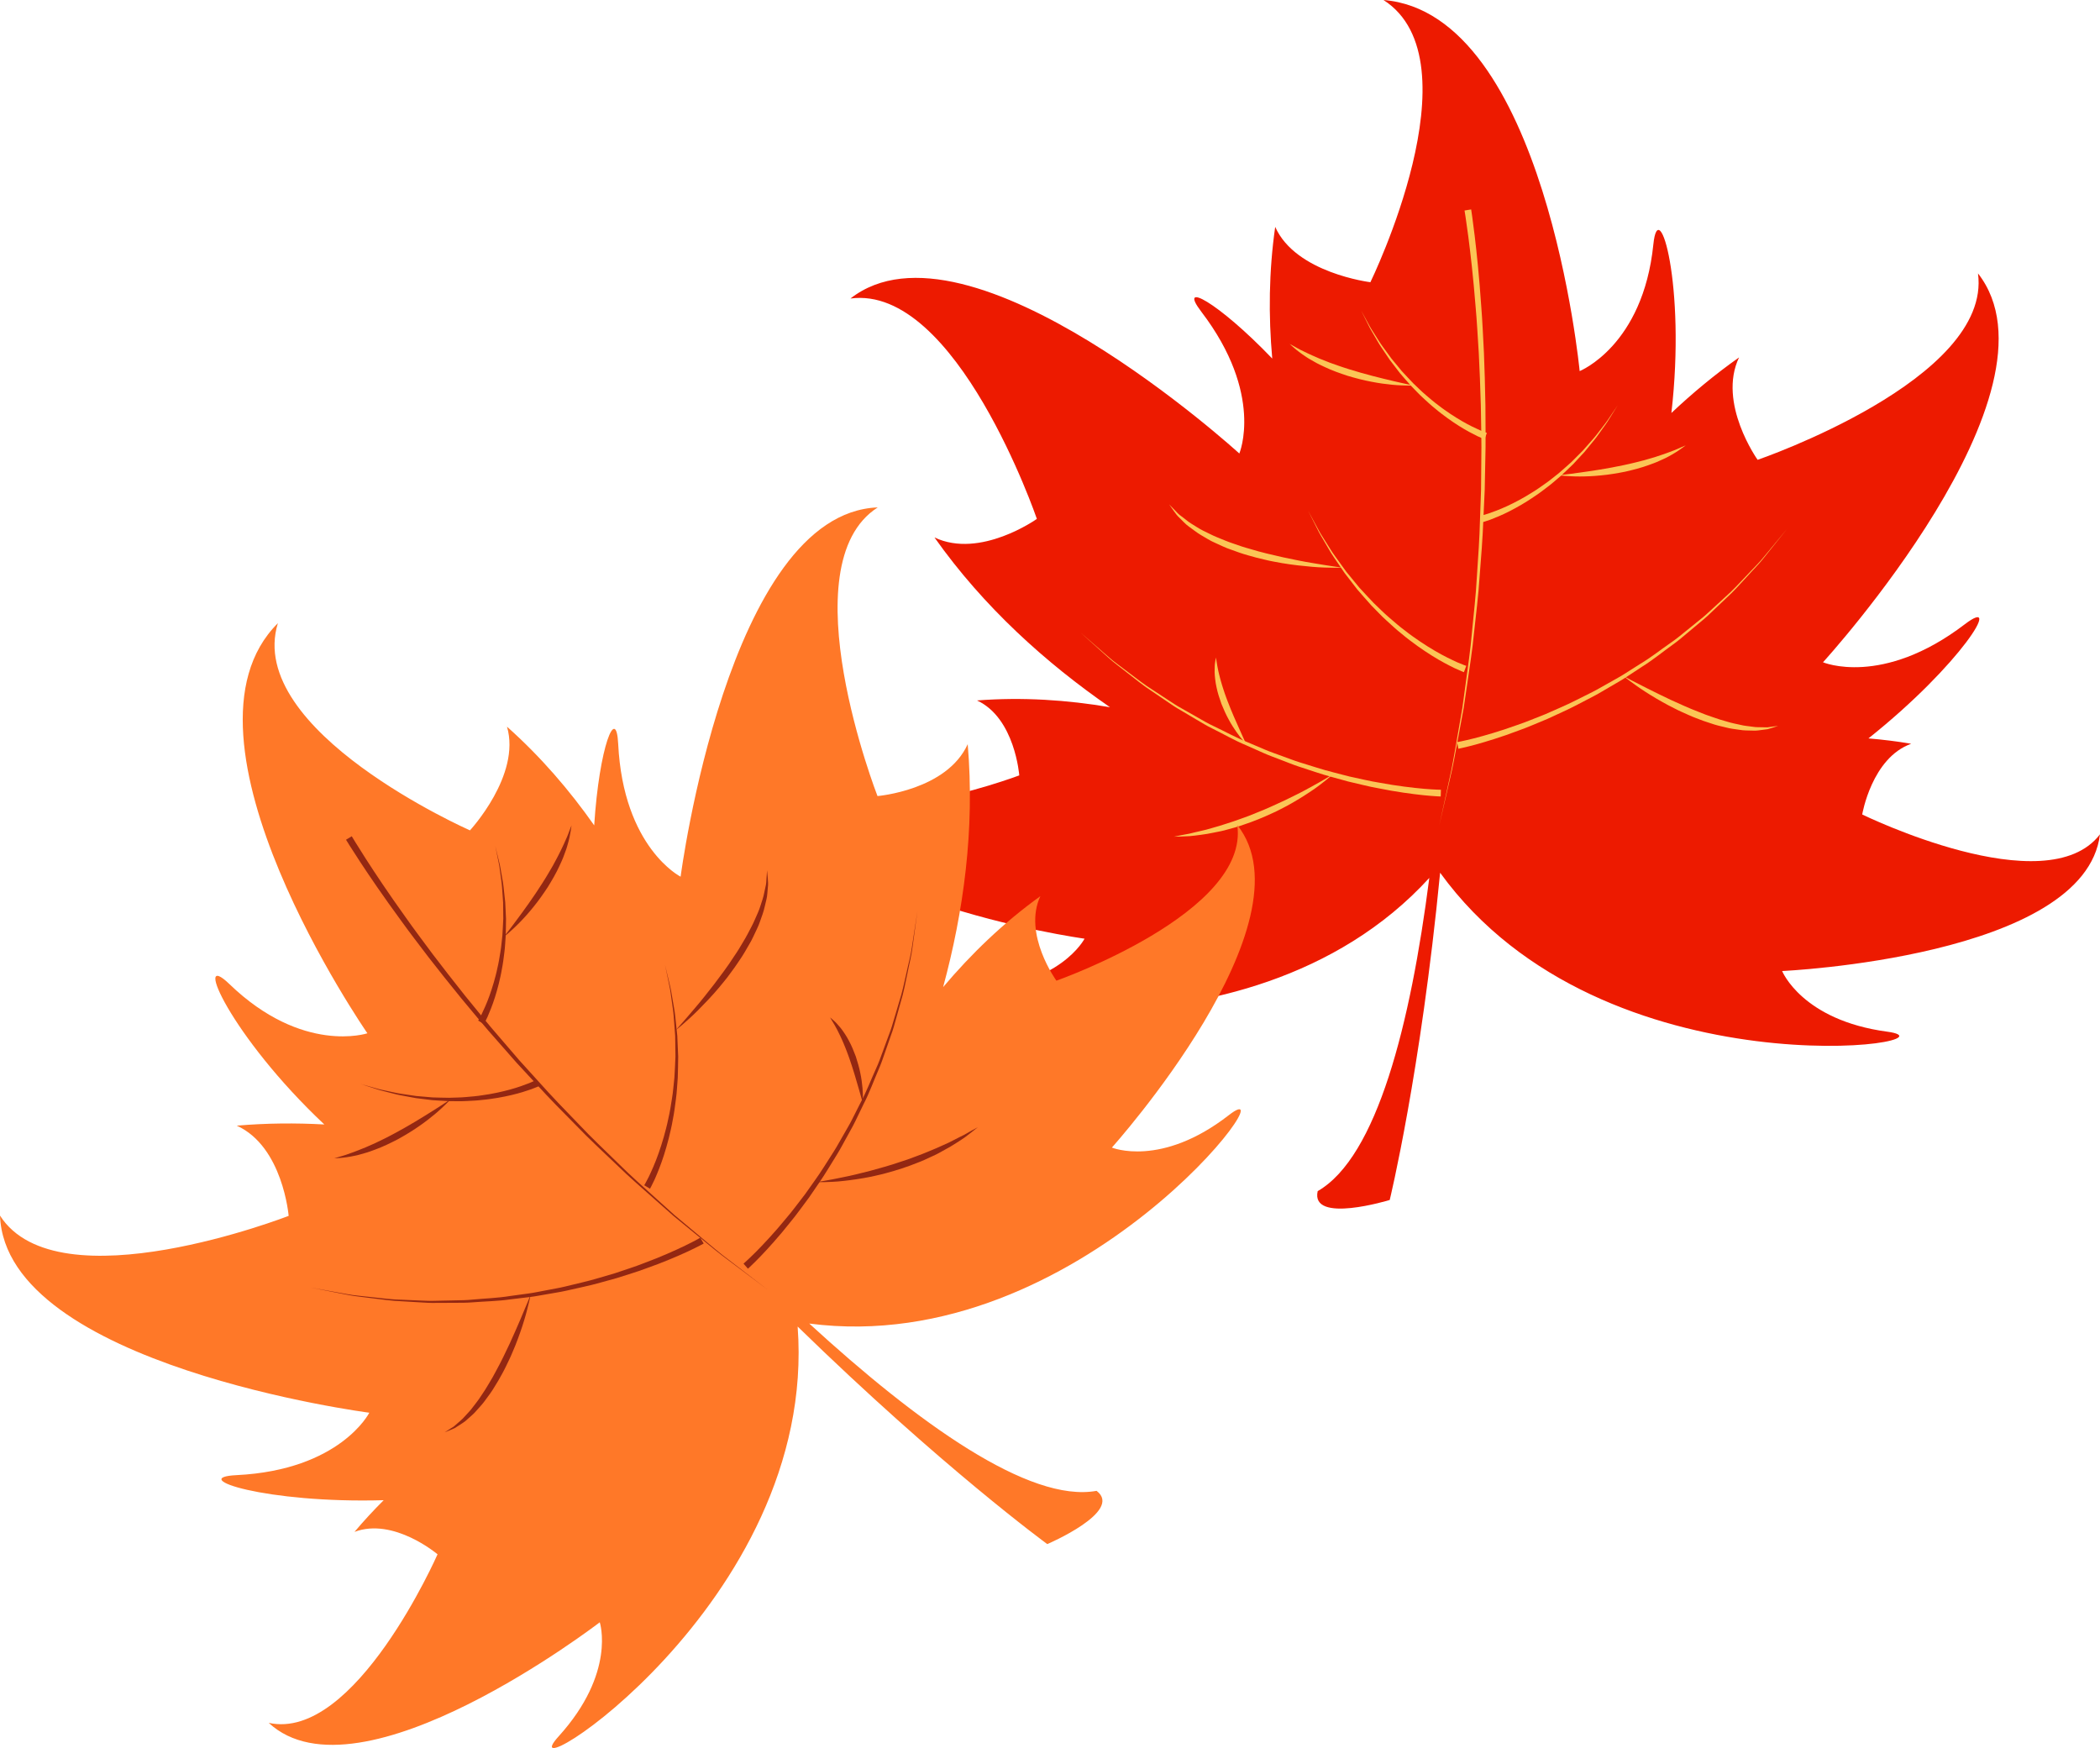 <?xml version="1.0" encoding="UTF-8" standalone="no"?><!-- Generator: Adobe Illustrator 16.0.0, SVG Export Plug-In . SVG Version: 6.00 Build 0)  --><svg xmlns="http://www.w3.org/2000/svg" enable-background="new 0 0 488.785 406.861" fill="#000000" height="406.86px" id="Layer_1" version="1.1" viewBox="0 0 488.785 406.861" width="488.78px" x="0px" xml:space="preserve" y="0px">
<g id="change1">
	<path d="m488.78 194.2c-12.512 16.362-55.342-4.624-55.342-4.624s2.213-13.196 11.402-16.455c-3.324-0.572-6.645-0.975-9.949-1.252 21.574-17.188 31.553-33.532 22.42-26.562-19.252 14.692-32.998 8.844-32.998 8.844s57.57-63.02 36.078-90.511c3.291 24.702-51.295 43.387-51.295 43.387s-9.395-13.185-4.322-23.835c-5.637 3.985-10.873 8.335-15.748 12.933 3.428-29.844-2.98-51.163-4.199-39.234-2.408 23.586-17.152 29.485-17.152 29.485s-8-83.315-45.66-86.379c22.1 14.192-3.047 65.689-3.047 65.689s-17.391-2.124-22.157-12.877c-1.485 10.376-1.581 20.663-0.688 30.646-12.746-13.281-22.076-18.194-16.504-10.895 14.69 19.253 8.842 32.998 8.842 32.998s-63.018-57.568-90.507-36.078c24.701-3.292 43.386 51.296 43.386 51.296s-13.184 9.392-23.833 4.32c11.484 16.244 25.977 29.235 40.848 39.515-9.927-1.689-20.334-2.396-30.947-1.574 8.848 4.096 9.834 17.441 9.834 17.441s-44.589 16.931-55.533-0.52c0.841 28.832 70.729 38.529 70.729 38.529s-5.656 10.978-25.657 11.793c-19.33 0.791 62.813 21.262 105.9-25.938-4.377 34.053-12.164 64.973-25.979 72.9-1.752 7.736 16.764 2.064 16.764 2.064s7.186-29.463 11.73-76.177c38.055 52.578 123.4 39.603 104.06 37.002-19.838-2.663-24.455-14.116-24.455-14.116s70.48-3.18 73.98-31.81z" fill="#ed1a00"/>
</g>
<g id="change2_1_">
	<path d="m342.42 48.749s1.418 8.957 2.342 22.462c0.273 3.374 0.424 7.038 0.631 10.91 0.145 3.875 0.283 7.961 0.344 12.189 0.008 4.229 0.107 8.599-0.029 13.039-0.045 2.219-0.09 4.457-0.133 6.703-0.104 2.244-0.207 4.496-0.312 6.749-0.158 4.508-0.527 9.003-0.877 13.428-0.277 4.431-0.842 8.765-1.287 12.968-0.396 4.209-1.064 8.243-1.609 12.077-0.281 1.917-0.557 3.781-0.82 5.583-0.334 1.792-0.654 3.522-0.963 5.185-0.633 3.321-1.15 6.376-1.721 9.062-0.613 2.676-1.148 5.009-1.59 6.931-0.883 3.842-1.387 6.038-1.387 6.038s0.479-2.201 1.32-6.053c0.42-1.925 0.93-4.263 1.516-6.945 0.539-2.691 1.021-5.751 1.619-9.076 0.289-1.664 0.592-3.396 0.906-5.19 0.244-1.804 0.498-3.669 0.76-5.587 0.504-3.837 1.125-7.871 1.479-12.08 0.396-4.202 0.914-8.535 1.143-12.963 0.301-4.421 0.623-8.911 0.73-13.413 0.08-2.249 0.158-4.498 0.238-6.738 0.02-2.242 0.037-4.475 0.059-6.69 0.09-4.43-0.057-8.789-0.109-13.007-0.107-4.217-0.291-8.292-0.477-12.152-0.248-3.858-0.438-7.509-0.746-10.869-1.068-13.463-2.57-22.312-2.568-22.312l1.55-0.251z" fill="#fbc556"/>
	<g>
		<path d="m339.22 172.42" fill="none"/>
	</g>
	<path d="m344.73 120.02s0.154-0.04 0.441-0.114c0.275-0.068 0.699-0.203 1.236-0.367 1.062-0.361 2.586-0.909 4.352-1.728 0.883-0.411 1.832-0.876 2.814-1.407 0.977-0.544 2.012-1.108 3.035-1.778 1.049-0.626 2.074-1.364 3.123-2.106 1.061-0.726 2.047-1.586 3.084-2.382 0.996-0.846 1.961-1.73 2.928-2.584 0.91-0.913 1.805-1.812 2.672-2.681 0.812-0.922 1.6-1.813 2.344-2.658 0.756-0.84 1.361-1.721 1.979-2.488 0.598-0.784 1.176-1.479 1.604-2.158 0.447-0.663 0.84-1.242 1.16-1.719 0.645-0.955 1.014-1.499 1.014-1.499s-0.348 0.559-0.955 1.535c-0.307 0.489-0.676 1.083-1.1 1.764-0.402 0.696-0.957 1.414-1.525 2.222-0.59 0.792-1.168 1.7-1.891 2.571-0.719 0.878-1.477 1.804-2.26 2.762-0.842 0.91-1.711 1.849-2.596 2.804-0.941 0.898-1.885 1.827-2.859 2.722-1.02 0.844-1.988 1.753-3.037 2.531-1.037 0.792-2.053 1.582-3.1 2.26-1.018 0.721-2.051 1.337-3.029 1.93-0.984 0.58-1.939 1.092-2.828 1.549-1.783 0.909-3.338 1.536-4.439 1.953-0.557 0.195-0.99 0.351-1.311 0.443-0.305 0.09-0.469 0.139-0.469 0.139l-0.36-1.5z" fill="#fbc556"/>
	<path d="m362.87 110.62s0.479-0.058 1.312-0.159c0.834-0.081 2.021-0.267 3.441-0.45 1.418-0.202 3.066-0.43 4.824-0.722 1.756-0.291 3.623-0.625 5.473-1.025 0.92-0.216 1.855-0.381 2.752-0.629 0.893-0.256 1.799-0.419 2.639-0.696 0.846-0.267 1.689-0.457 2.449-0.738 0.762-0.276 1.518-0.472 2.174-0.739 0.656-0.265 1.273-0.486 1.824-0.683 0.541-0.208 0.994-0.437 1.379-0.602 0.768-0.338 1.225-0.516 1.225-0.516s-0.381 0.294-1.074 0.78c-0.686 0.5-1.703 1.159-2.988 1.842-0.637 0.365-1.363 0.661-2.125 1.009-0.756 0.362-1.586 0.648-2.441 0.959-0.854 0.323-1.758 0.581-2.68 0.845-0.916 0.271-1.865 0.462-2.807 0.697-1.902 0.377-3.812 0.695-5.619 0.858-1.803 0.187-3.496 0.251-4.943 0.252-1.447 0.009-2.652-0.086-3.496-0.14-0.83-0.05-1.3-0.13-1.3-0.13z" fill="#fbc556"/>
	<path d="m345.55 102.24s-0.158-0.063-0.453-0.182c-0.311-0.122-0.727-0.317-1.266-0.562-1.057-0.517-2.545-1.286-4.238-2.356-0.844-0.536-1.746-1.135-2.672-1.804-0.92-0.681-1.895-1.39-2.838-2.202-0.979-0.772-1.918-1.651-2.877-2.537-0.973-0.872-1.854-1.868-2.789-2.801-0.891-0.981-1.742-1.995-2.598-2.975-0.789-1.032-1.568-2.049-2.322-3.032-0.691-1.026-1.361-2.018-1.994-2.959-0.641-0.934-1.131-1.892-1.645-2.736-0.492-0.856-0.979-1.622-1.314-2.353-0.359-0.718-0.674-1.344-0.93-1.859-0.516-1.028-0.811-1.617-0.811-1.617s0.316 0.577 0.869 1.586c0.277 0.504 0.611 1.116 0.996 1.819 0.363 0.714 0.875 1.462 1.396 2.296 0.543 0.821 1.064 1.754 1.738 2.66 0.662 0.911 1.363 1.871 2.088 2.864 0.781 0.946 1.592 1.923 2.412 2.917 0.883 0.94 1.764 1.909 2.674 2.844 0.961 0.887 1.863 1.835 2.852 2.657 0.977 0.835 1.93 1.665 2.918 2.386 0.955 0.762 1.934 1.42 2.857 2.052 0.93 0.619 1.83 1.17 2.67 1.661 1.682 0.979 3.146 1.666 4.176 2.123 0.516 0.213 0.926 0.387 1.191 0.479 0.281 0.101 0.434 0.154 0.434 0.154l-0.54 1.48z" fill="#fbc556"/>
	<path d="m340.75 156.46s-0.197-0.079-0.566-0.225c-0.387-0.15-0.91-0.394-1.584-0.698-1.328-0.645-3.201-1.601-5.33-2.937-1.062-0.67-2.199-1.417-3.365-2.253-1.158-0.852-2.387-1.738-3.578-2.754-1.232-0.966-2.418-2.067-3.627-3.175-1.229-1.091-2.34-2.339-3.521-3.51-1.123-1.23-2.201-2.5-3.281-3.73-1-1.295-1.984-2.57-2.938-3.804-0.875-1.288-1.721-2.533-2.523-3.714-0.812-1.173-1.434-2.376-2.086-3.436-0.623-1.077-1.234-2.039-1.664-2.957-0.455-0.902-0.852-1.688-1.182-2.335-0.651-1.294-1.026-2.033-1.026-2.033s0.396 0.728 1.087 2.002c0.348 0.637 0.766 1.409 1.246 2.296 0.455 0.902 1.098 1.846 1.75 2.9 0.682 1.037 1.334 2.215 2.178 3.36 0.834 1.15 1.711 2.364 2.617 3.619 0.982 1.196 1.996 2.433 3.027 3.689 1.107 1.189 2.213 2.415 3.359 3.598 1.205 1.125 2.338 2.324 3.582 3.366 1.225 1.058 2.426 2.109 3.668 3.024 1.201 0.966 2.434 1.802 3.596 2.604 1.17 0.787 2.307 1.486 3.363 2.111 2.123 1.245 3.971 2.12 5.268 2.704 0.654 0.273 1.17 0.495 1.514 0.615 0.355 0.128 0.547 0.197 0.547 0.197l-0.54 1.46z" fill="#fbc556"/>
	<path d="m339.15 172.74s0.355-0.071 1.021-0.204c0.654-0.128 1.623-0.363 2.855-0.665 1.229-0.327 2.725-0.711 4.416-1.235 1.695-0.514 3.602-1.121 5.654-1.871 2.074-0.684 4.246-1.628 6.584-2.529 2.279-1.033 4.734-2.021 7.168-3.266 1.223-0.612 2.467-1.234 3.725-1.864 1.258-0.628 2.473-1.372 3.732-2.062 1.24-0.721 2.533-1.378 3.756-2.164 1.229-0.778 2.461-1.559 3.691-2.341 2.51-1.497 4.797-3.324 7.162-4.959 1.189-0.808 2.287-1.72 3.381-2.609 1.096-0.886 2.178-1.762 3.24-2.623 1.088-0.837 2.072-1.754 3.039-2.652 0.973-0.893 1.92-1.766 2.846-2.616 1.896-1.652 3.484-3.421 5.004-5.004 1.484-1.611 2.955-2.994 4.068-4.388 1.137-1.373 2.127-2.571 2.943-3.556 1.633-1.973 2.564-3.101 2.564-3.101s-0.914 1.143-2.514 3.143c-0.801 1-1.77 2.215-2.887 3.608-1.09 1.415-2.539 2.822-4 4.461-1.494 1.611-3.057 3.411-4.932 5.098-0.914 0.868-1.85 1.76-2.809 2.671-0.953 0.917-1.93 1.854-3.004 2.711-1.053 0.882-2.125 1.78-3.211 2.688-1.082 0.911-2.17 1.845-3.352 2.677-2.344 1.681-4.615 3.557-7.111 5.104-1.227 0.806-2.451 1.613-3.674 2.417-1.219 0.811-2.508 1.494-3.744 2.24-1.256 0.716-2.469 1.485-3.725 2.139-1.258 0.656-2.498 1.304-3.719 1.94-2.434 1.295-4.889 2.332-7.172 3.413-2.342 0.949-4.52 1.938-6.604 2.665-2.061 0.792-3.977 1.439-5.688 1.987-1.703 0.56-3.217 0.976-4.457 1.327-1.25 0.328-2.232 0.584-2.922 0.731-0.678 0.147-1.037 0.226-1.037 0.226l-0.29-1.56z" fill="#fbc556"/>
	<path d="m335.34 185.39s-0.369-0.019-1.062-0.055c-0.703-0.034-1.717-0.127-3-0.249-1.283-0.146-2.844-0.312-4.615-0.587-1.775-0.265-3.771-0.592-5.934-1.04-2.176-0.379-4.484-1.002-6.949-1.56-2.428-0.696-5.02-1.322-7.631-2.206-1.307-0.431-2.635-0.869-3.98-1.312-1.348-0.442-2.67-1.004-4.022-1.508-1.343-0.536-2.726-1.001-4.06-1.605-1.334-0.594-2.676-1.192-4.017-1.789-2.714-1.123-5.257-2.605-7.845-3.884-1.301-0.629-2.523-1.375-3.741-2.098-1.217-0.721-2.42-1.432-3.603-2.133-1.201-0.671-2.313-1.438-3.403-2.189-1.093-0.744-2.163-1.472-3.204-2.18-2.121-1.362-3.957-2.885-5.691-4.232-1.709-1.381-3.365-2.535-4.67-3.754-1.326-1.194-2.482-2.236-3.435-3.093-1.901-1.715-2.988-2.695-2.988-2.695s1.104 0.961 3.034 2.644c0.965 0.842 2.137 1.862 3.48 3.034 1.322 1.195 2.998 2.321 4.727 3.67 1.755 1.316 3.607 2.804 5.748 4.126 1.05 0.689 2.129 1.397 3.23 2.121 1.1 0.729 2.219 1.476 3.428 2.125 1.19 0.678 2.399 1.367 3.625 2.064 1.223 0.7 2.453 1.422 3.76 2.027 2.597 1.229 5.148 2.663 7.867 3.733 1.344 0.572 2.686 1.143 4.023 1.712 1.334 0.578 2.715 1.017 4.057 1.527 1.354 0.478 2.676 1.014 4.021 1.431 1.345 0.418 2.67 0.831 3.976 1.236 2.604 0.834 5.188 1.411 7.602 2.062 2.453 0.511 4.75 1.091 6.908 1.429 2.146 0.408 4.125 0.698 5.883 0.93 1.756 0.244 3.295 0.38 4.559 0.503 1.266 0.098 2.26 0.173 2.928 0.193 0.676 0.023 1.039 0.036 1.039 0.036l-0.05 1.57z" fill="#fbc556"/>
	<path d="m328.89 89.717s-0.482 0.035-1.326 0.021c-0.844-0.024-2.053-0.042-3.494-0.184-1.441-0.136-3.119-0.356-4.898-0.709-1.783-0.329-3.658-0.823-5.516-1.375-0.914-0.32-1.846-0.599-2.732-0.954-0.891-0.348-1.766-0.688-2.586-1.089-0.824-0.389-1.625-0.75-2.344-1.181-0.726-0.417-1.424-0.779-2.021-1.202-1.221-0.799-2.172-1.548-2.809-2.11-0.645-0.549-0.994-0.877-0.994-0.877s0.436 0.219 1.17 0.627c0.367 0.2 0.795 0.469 1.316 0.727 0.528 0.247 1.123 0.524 1.754 0.849 0.631 0.326 1.362 0.59 2.096 0.936 0.732 0.35 1.553 0.618 2.367 0.961 0.812 0.354 1.701 0.601 2.566 0.938 0.869 0.33 1.785 0.582 2.682 0.881 1.805 0.57 3.633 1.076 5.354 1.527 1.723 0.454 3.344 0.834 4.736 1.166 1.396 0.314 2.561 0.609 3.385 0.766 0.82 0.181 1.29 0.282 1.29 0.282z" fill="#fbc556"/>
	<path d="m312.34 132.12s-0.688 0.042-1.898 0.029c-1.205-0.023-2.938-0.036-5.003-0.219-2.062-0.184-4.478-0.42-7.038-0.859-1.271-0.255-2.607-0.437-3.93-0.783-1.332-0.309-2.682-0.632-4.012-1.04-1.34-0.372-2.654-0.84-3.938-1.319-1.306-0.42-2.511-1.057-3.708-1.581-1.207-0.506-2.262-1.244-3.309-1.821-1.033-0.612-1.912-1.355-2.771-1.95-0.856-0.602-1.479-1.367-2.099-1.942-0.635-0.566-1.059-1.182-1.412-1.678-0.713-0.988-1.094-1.554-1.094-1.554s0.481 0.493 1.324 1.355c0.406 0.438 0.887 0.978 1.578 1.45 0.682 0.48 1.354 1.126 2.223 1.658 0.883 0.513 1.771 1.159 2.818 1.672 1.064 0.481 2.124 1.095 3.312 1.557 1.182 0.473 2.379 1.005 3.654 1.415 1.258 0.452 2.543 0.888 3.86 1.239 2.597 0.813 5.265 1.401 7.759 1.973 2.508 0.529 4.854 1.019 6.889 1.338 2.029 0.322 3.723 0.639 4.918 0.788 1.2 0.16 1.88 0.26 1.88 0.26z" fill="#fbc556"/>
	<path d="m289.99 173.06s-0.992-0.955-2.166-2.631c-0.588-0.836-1.242-1.838-1.843-2.97-0.628-1.117-1.175-2.375-1.694-3.643-0.461-1.292-0.887-2.602-1.14-3.871-0.12-0.636-0.261-1.242-0.306-1.836-0.061-0.591-0.129-1.145-0.131-1.663-0.015-1.037 0.029-1.892 0.144-2.487 0.099-0.589 0.151-0.925 0.151-0.925s0.06 0.336 0.16 0.924c0.062 0.585 0.244 1.405 0.438 2.378 0.098 0.486 0.266 1.002 0.387 1.554 0.115 0.552 0.342 1.115 0.491 1.711 0.151 0.597 0.414 1.187 0.591 1.809 0.202 0.615 0.451 1.228 0.676 1.848 0.938 2.466 2.026 4.89 2.85 6.726 0.84 1.84 1.39 3.07 1.39 3.07z" fill="#fbc556"/>
	<path d="m310.1 180.32s-0.451 0.438-1.307 1.133c-0.865 0.676-2.084 1.683-3.664 2.718-1.568 1.054-3.44 2.227-5.516 3.367-1.059 0.527-2.121 1.139-3.26 1.639-1.133 0.514-2.277 1.051-3.456 1.509-1.17 0.478-2.356 0.912-3.541 1.298-1.167 0.431-2.356 0.739-3.5 1.048-1.134 0.344-2.262 0.561-3.33 0.761-1.063 0.219-2.071 0.407-3.013 0.514-0.938 0.135-1.799 0.237-2.562 0.303-0.768 0.035-1.437 0.065-1.986 0.09-1.102 0.043-1.728 0.046-1.728 0.046s0.617-0.141 1.693-0.349c0.536-0.101 1.188-0.223 1.937-0.363 0.741-0.176 1.571-0.399 2.481-0.592 0.914-0.184 1.89-0.454 2.911-0.759 1.029-0.286 2.105-0.605 3.21-0.974 1.11-0.342 2.247-0.729 3.391-1.153 1.155-0.394 2.312-0.839 3.454-1.321 2.314-0.889 4.559-1.949 6.674-2.922 1.047-0.515 2.059-1.013 3.016-1.484 0.955-0.484 1.854-0.949 2.668-1.408 3.31-1.79 5.44-3.12 5.44-3.12z" fill="#fbc556"/>
	<path d="m378 157.44s2.139 1.151 5.369 2.77c1.611 0.817 3.506 1.737 5.535 2.703 2.047 0.925 4.221 1.937 6.455 2.783 1.105 0.452 2.221 0.884 3.336 1.239 1.105 0.397 2.203 0.738 3.281 1.028 1.066 0.34 2.119 0.527 3.115 0.754 0.996 0.261 1.953 0.291 2.836 0.437 0.887 0.161 1.697 0.083 2.424 0.125 0.367 0.006 0.707 0.011 1.025 0.017 0.309-0.046 0.596-0.088 0.852-0.126 1.037-0.147 1.65-0.213 1.65-0.213s-0.564 0.197-1.592 0.512c-0.256 0.077-0.545 0.163-0.854 0.256-0.32 0.042-0.666 0.087-1.037 0.136-0.738 0.07-1.592 0.271-2.512 0.19-0.914-0.046-1.938 0.021-2.975-0.179-1.043-0.155-2.164-0.261-3.271-0.571-1.121-0.261-2.283-0.524-3.416-0.929-1.156-0.35-2.303-0.772-3.438-1.22-1.146-0.431-2.244-0.959-3.346-1.442-1.098-0.482-2.127-1.062-3.15-1.566-2.008-1.081-3.842-2.159-5.367-3.158-1.535-0.981-2.752-1.893-3.609-2.516-0.85-0.63-1.31-1.03-1.31-1.03z" fill="#fbc556"/>
</g>
<g id="change2">
	<path d="m62.537 401.01c20.116 4.433 39.303-39.236 39.303-39.236s-10.205-8.653-19.329-5.215c2.172-2.582 4.448-5.031 6.793-7.375-27.574 0.783-45.739-5.266-34.265-5.832 24.189-1.194 30.92-14.528 30.92-14.528s-84.645-11.01-85.959-45.88c13.421 20.998 67.186 0.06 67.186 0.06s-1.33-16.131-12.075-20.998c6.877-0.592 13.686-0.646 20.378-0.276-21.873-20.595-30.73-41.018-22.104-32.689 17.058 16.47 32.128 11.465 32.128 11.465s-47.636-68.818-20.833-95.458c-7.73 25.099 44.706 48.225 44.706 48.225s11.917-12.841 8.622-24.133c7.83 6.972 14.539 14.768 20.297 22.971 1.171-18.37 5.131-28.142 5.582-18.97 1.195 24.188 14.531 30.917 14.531 30.917s11.014-84.64 45.882-85.955c-20.997 13.419-0.058 67.185-0.058 67.185s16.132-1.33 20.997-12.074c1.704 19.819-0.989 39.096-5.72 56.543 6.496-7.695 13.991-14.949 22.63-21.167-4.119 8.837 3.738 19.671 3.738 19.671s44.991-15.828 42.097-36.223c17.956 22.574-29.188 75.068-29.188 75.068s11.404 4.737 27.211-7.539c15.281-11.867-34.277 56.766-97.647 48.498 25.311 23.192 51.208 41.797 66.878 38.94 6.329 4.78-11.476 12.396-11.476 12.396s-24.497-17.877-58.106-50.64c4.842 64.726-68.739 109.86-55.636 95.4 13.44-14.839 9.579-26.564 9.579-26.564s-55.906 43.02-77.053 23.41z" fill="#ff7828"/>
</g>
<g fill="#932712" id="change3">
	<path d="m80.533 195.45s4.694 7.758 12.7 18.672c1.968 2.755 4.218 5.651 6.558 8.743 2.389 3.054 4.918 6.267 7.599 9.535 2.723 3.236 5.466 6.643 8.435 9.945 1.466 1.666 2.943 3.348 4.424 5.035 1.527 1.647 3.059 3.303 4.591 4.955 3.03 3.342 6.214 6.539 9.333 9.695 3.071 3.205 6.298 6.154 9.35 9.078 3.021 2.959 6.13 5.609 9.022 8.188 1.452 1.283 2.864 2.527 4.229 3.734 1.411 1.155 2.773 2.271 4.082 3.344 2.625 2.127 4.991 4.129 7.159 5.812 2.197 1.65 4.11 3.088 5.688 4.271l4.954 3.719s-1.786-1.371-4.914-3.774c-1.564-1.199-3.462-2.656-5.639-4.326-2.148-1.709-4.492-3.735-7.092-5.892-1.296-1.086-2.644-2.213-4.041-3.381-1.351-1.223-2.748-2.483-4.184-3.779-2.861-2.606-5.938-5.288-8.923-8.276-3.015-2.955-6.204-5.933-9.236-9.168-3.082-3.185-6.224-6.408-9.211-9.776-1.511-1.666-3.021-3.334-4.528-4.994-1.462-1.699-2.916-3.396-4.36-5.073-2.928-3.327-5.626-6.753-8.307-10.011-2.637-3.289-5.126-6.521-7.475-9.592-2.3-3.109-4.513-6.021-6.442-8.787-7.869-10.975-12.431-18.707-12.432-18.705l-1.333 0.81z" fill="inherit"/>
	<path d="m162.76 287.89" fill="inherit"/>
	<path d="m124.75 251.4s-0.144 0.069-0.412 0.197c-0.254 0.125-0.664 0.295-1.18 0.516-1.047 0.412-2.562 0.974-4.441 1.488-0.938 0.256-1.964 0.51-3.058 0.74-1.097 0.213-2.252 0.451-3.467 0.6-1.206 0.197-2.464 0.297-3.745 0.406-1.279 0.129-2.587 0.106-3.893 0.17-1.308-0.004-2.614-0.059-3.903-0.088-1.284-0.109-2.548-0.22-3.772-0.324-1.216-0.179-2.392-0.354-3.505-0.52-1.12-0.154-2.15-0.438-3.117-0.625-0.96-0.213-1.852-0.371-2.617-0.613-0.771-0.219-1.442-0.406-1.995-0.564-1.109-0.313-1.742-0.493-1.742-0.493s0.625 0.203 1.72 0.558c0.549 0.178 1.215 0.393 1.979 0.641 0.756 0.271 1.642 0.463 2.598 0.713 0.963 0.226 1.99 0.547 3.105 0.744 1.115 0.207 2.292 0.426 3.507 0.651 1.231 0.153 2.501 0.31 3.792 0.47 1.298 0.078 2.619 0.182 3.941 0.235 1.324-0.014 2.65 0.058 3.953-0.024 1.305-0.064 2.591-0.117 3.826-0.273 1.243-0.104 2.431-0.301 3.561-0.479 1.127-0.193 2.187-0.416 3.161-0.644 1.95-0.455 3.542-0.979 4.652-1.369 0.551-0.213 0.983-0.373 1.288-0.508 0.292-0.129 0.448-0.196 0.448-0.196l-0.68-1.43z" fill="inherit"/>
	<path d="m104.82 255.91s-0.402 0.264-1.106 0.726c-0.69 0.478-1.718 1.102-2.919 1.877-1.214 0.76-2.621 1.649-4.153 2.561-1.53 0.912-3.171 1.859-4.843 2.748-0.842 0.428-1.662 0.904-2.507 1.295-0.848 0.379-1.646 0.84-2.467 1.172-0.817 0.34-1.583 0.736-2.346 1.012-0.762 0.281-1.463 0.617-2.137 0.84-0.675 0.221-1.288 0.449-1.835 0.654-0.549 0.191-1.042 0.311-1.442 0.432-0.805 0.234-1.267 0.394-1.267 0.394s0.479-0.021 1.321-0.095c0.847-0.061 2.049-0.213 3.475-0.522 0.72-0.129 1.468-0.373 2.273-0.598 0.812-0.212 1.631-0.529 2.487-0.845 0.859-0.303 1.716-0.688 2.589-1.08 0.876-0.385 1.725-0.854 2.596-1.28 1.696-0.938 3.362-1.927 4.847-2.97 1.499-1.02 2.833-2.062 3.939-2.996 1.112-0.928 1.973-1.776 2.582-2.36 0.61-0.59 0.92-0.96 0.92-0.96z" fill="inherit"/>
	<path d="m112.65 238.34s0.08-0.149 0.229-0.429c0.159-0.297 0.351-0.715 0.604-1.247 0.474-1.078 1.116-2.626 1.718-4.534 0.299-0.955 0.603-1.996 0.879-3.104 0.263-1.113 0.55-2.285 0.747-3.517 0.25-1.22 0.4-2.498 0.562-3.792 0.18-1.294 0.21-2.622 0.323-3.939 0.047-1.324 0.045-2.648 0.066-3.947-0.062-1.299-0.123-2.578-0.181-3.816-0.134-1.229-0.263-2.418-0.386-3.547-0.113-1.127-0.355-2.176-0.508-3.152-0.176-0.972-0.3-1.87-0.513-2.646-0.189-0.781-0.353-1.46-0.489-2.021-0.271-1.118-0.425-1.757-0.425-1.757s0.131 0.644 0.36 1.772c0.114 0.564 0.253 1.248 0.411 2.033 0.185 0.78 0.277 1.682 0.415 2.657 0.115 0.977 0.318 2.027 0.389 3.154 0.081 1.124 0.164 2.312 0.252 3.535 0.011 1.228 0.023 2.497 0.038 3.785-0.068 1.287-0.115 2.596-0.208 3.897-0.161 1.299-0.24 2.604-0.465 3.869-0.206 1.268-0.401 2.516-0.69 3.704-0.238 1.198-0.561 2.333-0.86 3.411-0.311 1.072-0.645 2.074-0.968 2.992-0.654 1.834-1.332 3.305-1.821 4.316-0.257 0.493-0.458 0.894-0.602 1.135-0.151 0.258-0.23 0.396-0.23 0.396l1.36 0.82z" fill="inherit"/>
	<path d="m151.3 276.67s0.1-0.188 0.287-0.539c0.199-0.363 0.442-0.887 0.762-1.555 0.598-1.35 1.413-3.289 2.177-5.684 0.379-1.195 0.765-2.502 1.12-3.892 0.334-1.397 0.701-2.868 0.957-4.414 0.318-1.532 0.512-3.139 0.723-4.766 0.233-1.626 0.278-3.296 0.426-4.955 0.064-1.664 0.068-3.328 0.1-4.966-0.07-1.635-0.141-3.243-0.209-4.801-0.161-1.549-0.319-3.047-0.467-4.468-0.136-1.419-0.437-2.739-0.624-3.971-0.218-1.224-0.371-2.354-0.635-3.331-0.234-0.982-0.437-1.84-0.604-2.548-0.335-1.407-0.527-2.216-0.527-2.216s0.167 0.812 0.461 2.229c0.145 0.71 0.324 1.572 0.528 2.562 0.235 0.98 0.354 2.117 0.536 3.344 0.147 1.23 0.41 2.555 0.503 3.971 0.106 1.418 0.218 2.91 0.333 4.455 0.023 1.547 0.044 3.146 0.067 4.773-0.079 1.621-0.132 3.271-0.245 4.914-0.195 1.638-0.287 3.285-0.566 4.883-0.253 1.601-0.493 3.176-0.851 4.678-0.293 1.514-0.698 2.947-1.068 4.309-0.385 1.355-0.803 2.623-1.208 3.783-0.818 2.32-1.666 4.182-2.28 5.465-0.323 0.631-0.577 1.133-0.759 1.445-0.189 0.328-0.292 0.502-0.292 0.502l1.35 0.81z" fill="inherit"/>
	<path d="m163.02 288.08s-0.319 0.174-0.911 0.502c-0.582 0.324-1.475 0.771-2.613 1.332-1.147 0.545-2.538 1.217-4.17 1.906-1.628 0.7-3.476 1.467-5.528 2.219-2.025 0.813-4.295 1.496-6.661 2.315-2.408 0.681-4.923 1.509-7.585 2.127-1.328 0.32-2.679 0.646-4.046 0.979-1.366 0.332-2.775 0.55-4.183 0.834-1.414 0.248-2.826 0.58-4.267 0.771-1.44 0.195-2.885 0.395-4.332 0.592-2.884 0.477-5.809 0.555-8.67 0.83-1.431 0.15-2.856 0.162-4.266 0.188-1.409 0.029-2.799 0.059-4.169 0.088-1.371 0.062-2.716-0.004-4.032-0.065-1.318-0.058-2.605-0.111-3.86-0.164-2.516-0.039-4.872-0.365-7.052-0.595-2.174-0.272-4.192-0.383-5.941-0.729-1.753-0.316-3.285-0.592-4.542-0.818-2.522-0.455-3.961-0.715-3.961-0.715s1.435 0.281 3.948 0.781c1.257 0.246 2.782 0.549 4.533 0.893 1.746 0.379 3.76 0.521 5.935 0.83 2.181 0.267 4.537 0.633 7.057 0.715 1.257 0.072 2.548 0.148 3.868 0.229 1.32 0.086 2.671 0.172 4.045 0.134 1.375-0.005 2.771-0.013 4.186-0.019 1.416-0.002 2.85 0.01 4.289-0.117 2.875-0.228 5.821-0.258 8.727-0.688 1.457-0.176 2.915-0.348 4.366-0.522 1.453-0.166 2.878-0.476 4.306-0.703 1.42-0.262 2.844-0.459 4.227-0.771 1.382-0.309 2.749-0.614 4.093-0.916 2.693-0.577 5.239-1.37 7.681-2.018 2.402-0.785 4.703-1.436 6.765-2.225 2.084-0.725 3.968-1.465 5.626-2.15 1.663-0.672 3.087-1.33 4.261-1.861 1.167-0.557 2.083-0.996 2.705-1.325 0.613-0.322 0.939-0.498 0.939-0.498l-0.8-1.36z" fill="inherit"/>
	<path d="m174.1 295.29s0.268-0.252 0.775-0.728c0.517-0.479 1.229-1.203 2.133-2.127 0.886-0.938 1.97-2.069 3.146-3.426 1.188-1.348 2.502-2.885 3.863-4.621 1.417-1.693 2.781-3.66 4.304-5.676 1.405-2.098 2.982-4.248 4.406-6.607 0.722-1.174 1.455-2.362 2.197-3.571 0.745-1.205 1.392-2.488 2.103-3.746 0.679-1.274 1.435-2.522 2.065-3.845 0.635-1.315 1.275-2.637 1.914-3.959 1.35-2.607 2.337-5.383 3.489-8.026 0.588-1.321 1.042-2.681 1.504-4.021 0.465-1.334 0.926-2.653 1.377-3.951 0.485-1.286 0.841-2.594 1.189-3.868 0.354-1.273 0.702-2.521 1.041-3.733 0.744-2.408 1.163-4.757 1.619-6.904 0.415-2.156 0.937-4.107 1.147-5.883 0.243-1.767 0.453-3.308 0.627-4.578 0.347-2.537 0.546-3.986 0.546-3.986s-0.223 1.445-0.613 3.978c-0.195 1.267-0.431 2.802-0.703 4.564-0.239 1.768-0.794 3.708-1.244 5.853-0.491 2.139-0.949 4.473-1.73 6.861-0.356 1.207-0.726 2.439-1.1 3.705-0.369 1.268-0.743 2.561-1.248 3.835-0.473 1.286-0.953 2.593-1.439 3.915-0.482 1.322-0.955 2.67-1.563 3.975-1.19 2.615-2.218 5.355-3.604 7.93-0.657 1.304-1.315 2.604-1.969 3.902-0.646 1.301-1.419 2.529-2.116 3.783-0.726 1.238-1.389 2.5-2.149 3.686-0.755 1.188-1.504 2.357-2.239 3.51-1.451 2.318-3.054 4.423-4.479 6.48-1.544 1.971-2.925 3.896-4.356 5.547-1.377 1.695-2.702 3.195-3.895 4.506-1.183 1.32-2.271 2.416-3.157 3.326-0.904 0.891-1.616 1.588-2.112 2.035-0.501 0.457-0.771 0.699-0.771 0.699l1.02 1.17z" fill="inherit"/>
	<path d="m117.31 218.02s0.391-0.285 1.027-0.84c0.629-0.561 1.541-1.354 2.55-2.395 1.015-1.033 2.156-2.285 3.285-3.701 1.151-1.402 2.264-2.99 3.329-4.607 0.492-0.836 1.022-1.647 1.473-2.492 0.456-0.84 0.906-1.665 1.273-2.5 0.378-0.83 0.758-1.622 1.03-2.416 0.285-0.785 0.583-1.513 0.769-2.221 0.417-1.398 0.66-2.583 0.785-3.423 0.138-0.837 0.194-1.312 0.194-1.312s-0.193 0.448-0.49 1.233c-0.152 0.391-0.306 0.872-0.537 1.406-0.246 0.529-0.521 1.124-0.793 1.779-0.272 0.656-0.66 1.33-0.996 2.068-0.335 0.739-0.79 1.474-1.19 2.261-0.392 0.794-0.911 1.557-1.356 2.373-0.451 0.813-0.989 1.596-1.48 2.401-1.01 1.602-2.082 3.166-3.105 4.624-1.022 1.456-2.016 2.794-2.867 3.945-0.863 1.14-1.562 2.118-2.091 2.769-0.52 0.67-0.81 1.05-0.81 1.05z" fill="inherit"/>
	<path d="m157.31 239.75s0.553-0.414 1.468-1.204c0.909-0.796 2.224-1.922 3.684-3.395 1.457-1.472 3.148-3.209 4.823-5.195 0.807-1.02 1.71-2.018 2.498-3.135 0.817-1.096 1.642-2.213 2.394-3.383 0.784-1.146 1.486-2.354 2.159-3.549 0.726-1.164 1.236-2.427 1.813-3.6 0.595-1.166 0.925-2.41 1.354-3.527 0.394-1.133 0.587-2.268 0.858-3.275 0.266-1.014 0.25-2 0.351-2.836 0.118-0.844 0.045-1.588-0.003-2.194-0.094-1.215-0.169-1.894-0.169-1.894s-0.051 0.689-0.136 1.892c-0.028 0.596-0.047 1.317-0.271 2.126-0.211 0.806-0.309 1.732-0.629 2.699-0.343 0.959-0.604 2.029-1.075 3.097-0.502 1.056-0.916 2.207-1.525 3.327-0.599 1.121-1.17 2.3-1.88 3.438-0.67 1.155-1.371 2.319-2.151 3.438-1.459 2.297-3.12 4.467-4.657 6.514-1.574 2.021-3.052 3.909-4.399 5.465-1.343 1.555-2.432 2.891-3.25 3.773-0.8 0.9-1.25 1.42-1.25 1.42z" fill="inherit"/>
	<path d="m200.79 256.62s0.141-1.369-0.041-3.408c-0.093-1.019-0.239-2.205-0.51-3.457-0.241-1.26-0.634-2.573-1.056-3.879-0.481-1.283-1-2.56-1.626-3.69-0.317-0.562-0.601-1.117-0.951-1.603-0.335-0.488-0.639-0.955-0.974-1.354-0.657-0.801-1.243-1.426-1.712-1.807-0.454-0.389-0.713-0.609-0.713-0.609s0.172 0.295 0.474 0.81c0.329 0.485 0.72 1.231 1.199 2.1 0.24 0.435 0.444 0.938 0.709 1.438 0.267 0.496 0.458 1.072 0.728 1.623 0.27 0.555 0.449 1.176 0.714 1.766 0.243 0.6 0.449 1.229 0.678 1.846 0.872 2.49 1.605 5.045 2.161 6.979 0.55 1.94 0.92 3.24 0.92 3.24z" fill="inherit"/>
	<path d="m190.11 275.13s0.629 0.043 1.73 0.023c1.098-0.045 2.678-0.059 4.554-0.287 1.877-0.207 4.065-0.518 6.386-0.984 1.148-0.281 2.354-0.5 3.548-0.85 1.196-0.34 2.418-0.668 3.614-1.078 1.203-0.391 2.389-0.822 3.542-1.293 1.17-0.424 2.277-0.957 3.35-1.457 1.09-0.469 2.092-1.029 3.036-1.568 0.954-0.518 1.845-1.022 2.633-1.549 0.802-0.502 1.528-0.979 2.154-1.422 0.609-0.469 1.141-0.877 1.576-1.213 0.869-0.678 1.35-1.078 1.35-1.078s-0.562 0.291-1.519 0.824c-0.475 0.271-1.053 0.598-1.714 0.973-0.681 0.342-1.459 0.707-2.279 1.148-0.817 0.449-1.735 0.873-2.714 1.297-0.971 0.445-2 0.896-3.081 1.328-1.069 0.457-2.187 0.893-3.334 1.305-1.137 0.445-2.307 0.852-3.491 1.219-2.343 0.814-4.742 1.453-6.985 2.074-1.129 0.283-2.225 0.555-3.261 0.811-1.041 0.246-2.027 0.472-2.946 0.646-3.67 0.78-6.16 1.14-6.16 1.14z" fill="inherit"/>
	<path d="m123.47 301.45s-0.892 2.258-2.315 5.579c-0.706 1.662-1.558 3.589-2.486 5.634-0.968 2.03-1.976 4.207-3.136 6.295-0.555 1.058-1.125 2.104-1.75 3.099-0.589 1.018-1.208 1.983-1.845 2.901-0.596 0.946-1.28 1.771-1.895 2.586-0.591 0.843-1.305 1.481-1.886 2.162-0.574 0.694-1.241 1.157-1.771 1.662-0.275 0.237-0.533 0.461-0.771 0.67-0.268 0.166-0.513 0.315-0.732 0.457-0.887 0.555-1.399 0.899-1.399 0.899s0.557-0.213 1.545-0.635c0.248-0.109 0.522-0.227 0.817-0.357 0.273-0.176 0.567-0.362 0.881-0.562 0.611-0.424 1.389-0.821 2.041-1.475 0.67-0.628 1.495-1.234 2.157-2.058 0.698-0.791 1.485-1.596 2.134-2.547 0.685-0.922 1.405-1.875 2.011-2.914 0.656-1.014 1.26-2.076 1.841-3.15 0.596-1.067 1.095-2.18 1.623-3.26 0.528-1.076 0.941-2.184 1.398-3.227 0.837-2.125 1.544-4.131 2.064-5.877 0.541-1.74 0.881-3.221 1.136-4.25 0.26-1.02 0.35-1.62 0.35-1.62z" fill="inherit"/>
</g>
</svg>